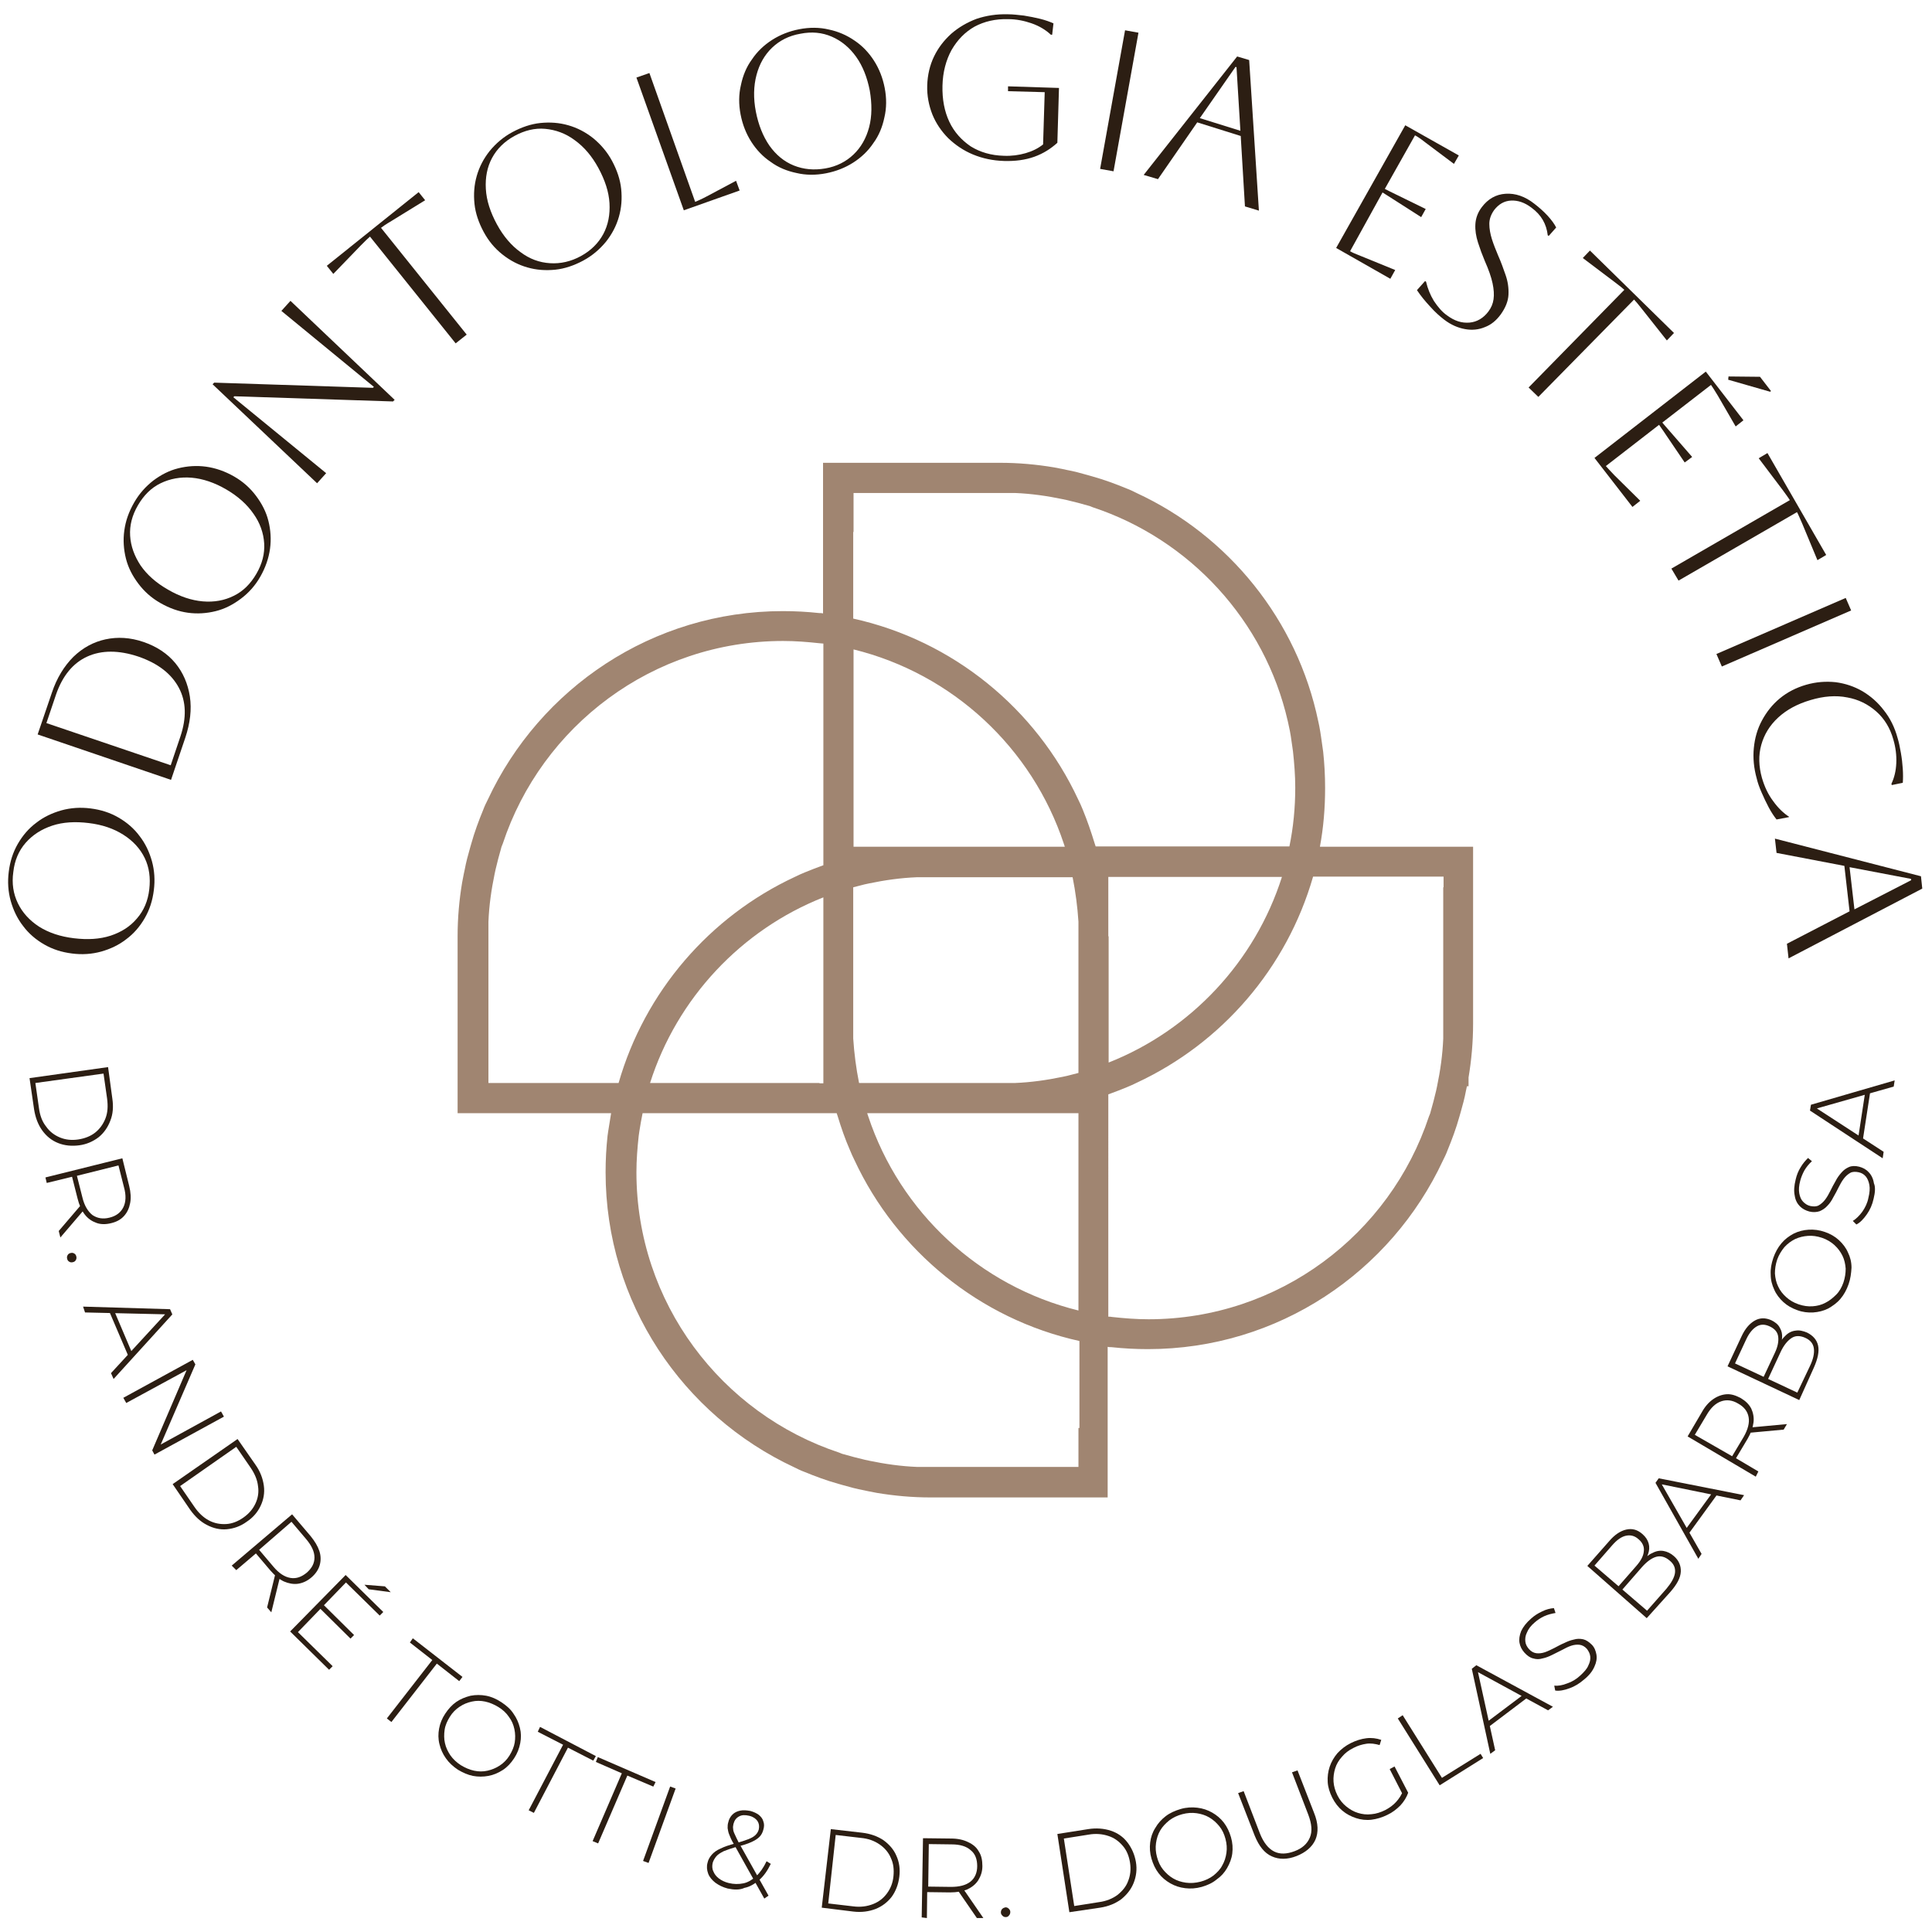 <?xml version="1.0" encoding="utf-8"?>
<!-- Generator: Adobe Illustrator 25.1.0, SVG Export Plug-In . SVG Version: 6.00 Build 0)  -->
<svg version="1.1" id="Layer_1" xmlns="http://www.w3.org/2000/svg" xmlns:xlink="http://www.w3.org/1999/xlink" x="0px" y="0px"
	 viewBox="0 0 595.3 595.3" style="enable-background:new 0 0 595.3 595.3;" xml:space="preserve">
<style type="text/css">
	.st0{fill:#A08571;}
	.st1{fill:#2C1E13;}
</style>
<path class="st0" d="M406.7,260.9c1.1-5.9,1.6-11.9,1.6-18.1c0-3.8-0.2-7.5-0.6-11.2c-0.1-0.5-0.1-0.9-0.2-1.4
	c-0.3-2.2-0.6-4.4-1-6.5c-0.1-0.5-0.2-0.9-0.3-1.4c-6.5-31.3-27.7-57.3-56-70.4c-1-0.5-2-1-3.1-1.4c-3.4-1.4-6.9-2.7-10.5-3.7
	c-0.5-0.1-0.9-0.3-1.4-0.4c-2.1-0.6-4.3-1.2-6.5-1.6c-0.5-0.1-0.9-0.2-1.4-0.3l-2.6-0.5c-5.4-0.9-10.9-1.4-16.6-1.4h-54.5v46.4
	c-0.4-0.1-0.8-0.1-1.2-0.1c-3.7-0.4-7.4-0.6-11.2-0.6c-40.2,0-74.9,23.8-90.9,58.1c-0.5,1-1,2-1.4,3.1c-1.4,3.4-2.7,6.9-3.7,10.5
	c-0.1,0.5-0.3,0.9-0.4,1.4c-0.6,2.1-1.2,4.3-1.6,6.5c-0.1,0.5-0.2,0.9-0.3,1.4l-0.5,2.6c-0.9,5.4-1.4,10.9-1.4,16.6V343h47.3
	c-0.3,1.8-0.6,3.7-0.9,5.6c-0.1,0.5-0.1,0.9-0.2,1.4c-0.4,3.7-0.6,7.4-0.6,11.2c0,40.2,23.8,74.9,58.1,90.9c1,0.5,2,1,3.1,1.4
	c3.4,1.4,6.9,2.7,10.5,3.7c0.5,0.1,0.9,0.3,1.4,0.4c2.1,0.6,4.3,1.2,6.5,1.6c0.5,0.1,0.9,0.2,1.4,0.3l2.6,0.5
	c5.4,0.9,10.9,1.4,16.6,1.4h54.5v-46.4c0.4,0.1,0.8,0.1,1.2,0.1c3.7,0.4,7.4,0.6,11.2,0.6c40.2,0,74.9-23.8,90.9-58.1
	c0.5-1,1-2,1.4-3.1c1.4-3.4,2.7-6.9,3.7-10.5c0.1-0.5,0.3-0.9,0.4-1.4c0.6-2.1,1.2-4.3,1.6-6.5c0.1-0.5,0.2-0.9,0.3-1.4h0.5V332
	c0.9-5.4,1.4-10.9,1.4-16.6v-54.5H406.7z M263,163.9v-1.6V155v-1.6v-1.5h3.1h3.4h22.2h12h9c5,0.2,9.9,0.9,14.7,1.9
	c0.5,0.1,0.9,0.2,1.4,0.3c2.2,0.5,4.4,1.1,6.5,1.7c0.5,0.1,0.9,0.3,1.4,0.5c29.9,9.9,53,34.9,60.1,65.9c0.1,0.5,0.2,0.9,0.3,1.4
	c0.5,2.1,0.8,4.3,1.1,6.5c0.1,0.5,0.1,0.9,0.2,1.4c0.4,3.7,0.7,7.4,0.7,11.2c0,6.2-0.6,12.3-1.8,18.1h-59.7
	c-0.1-0.3-0.2-0.6-0.3-0.9c-1.1-3.6-2.3-7.1-3.7-10.5c-0.4-1-0.9-2.1-1.4-3.1c-13-27.9-38.5-48.9-69.3-55.7V163.9z M252.5,333.7
	h-52.2c8.3-26.1,28.1-47.2,53.4-57.2v39v0.2v1.7v7.8v1.7v6.9H252.5z M266.4,272.5c0.5-0.1,0.9-0.2,1.4-0.3c4.8-1,9.7-1.7,14.7-1.9h9
	h12h22.2h3.4h1.4c0.9,4.5,1.5,9.1,1.8,13.7v9v12v22.2v3.4v0c-1.1,0.3-2.3,0.6-3.5,0.9c-0.5,0.1-0.9,0.2-1.4,0.3
	c-4.8,1-9.7,1.7-14.7,1.9h-48c-0.9-4.5-1.5-9.1-1.8-13.7v-9v-12v-22.2v-3.4v0C264.1,273.1,265.3,272.8,266.4,272.5 M263,260.9v-60.8
	c30.5,7.5,55,30.3,64.8,59.9c0.1,0.3,0.2,0.6,0.3,0.9H263z M332.3,343v60.8c-30.5-7.5-55-30.3-64.8-59.9c-0.1-0.3-0.2-0.6-0.3-0.9
	H332.3z M341.5,288.5v-0.2v-1.7v-7.8v-1.7v-6.9h1.2H395c-8.3,26.1-28.1,47.2-53.4,57.2V288.5z M150.5,333.7V284
	c0.2-5,0.9-9.9,1.9-14.7c0.1-0.5,0.2-0.9,0.3-1.4c0.5-2.2,1.1-4.4,1.7-6.5c0.1-0.5,0.3-0.9,0.5-1.4c12-36.3,46.2-62.5,86.4-62.5
	c3.8,0,7.5,0.3,11.2,0.7c0.4,0,0.8,0.1,1.2,0.1v62.6v1.4v4.3c-1.9,0.7-3.8,1.4-5.7,2.2c-1,0.4-2.1,0.9-3.1,1.4
	c-26.2,12.2-46.2,35.3-54.3,63.5H150.5z M332.3,440v1.6v7.3v1.6v1.5h-3.1h-3.4h-22.2h-12h-9c-5-0.2-9.9-0.9-14.7-1.9
	c-0.5-0.1-0.9-0.2-1.4-0.3c-2.2-0.5-4.4-1.1-6.5-1.7c-0.5-0.1-0.9-0.3-1.4-0.5c-36.3-12-62.5-46.2-62.5-86.4c0-3.8,0.3-7.5,0.7-11.2
	c0.1-0.5,0.1-0.9,0.2-1.4c0.3-1.9,0.6-3.7,1-5.6h54.7h1.2h0.2h1.2h2.5c0.1,0.3,0.2,0.6,0.3,0.9c1.1,3.6,2.3,7.1,3.8,10.5
	c0.4,1,0.9,2.1,1.4,3.1c13,27.9,38.5,48.9,69.3,55.7V440z M444.7,273.4v3.4v22.2v12v9c-0.2,5-0.9,9.9-1.9,14.7
	c-0.1,0.5-0.2,0.9-0.3,1.4c-0.5,2.2-1.1,4.4-1.7,6.5c-0.1,0.5-0.3,0.9-0.5,1.4c-12,36.3-46.2,62.5-86.4,62.5
	c-3.8,0-7.5-0.3-11.2-0.7c-0.4-0.1-0.8-0.1-1.2-0.1V350v-1.4V343v-1v-0.4v-1v-3.4c1.9-0.7,3.8-1.4,5.7-2.2c1-0.4,2.1-0.9,3.1-1.4
	c26.2-12.2,46.2-35.3,54.3-63.5h28.2h1.6h7.3h1.6h1.5V273.4z"/>
<path class="st1" d="M9.1,332.2l24.2-3.4l1.3,9.6c0.4,2.6,0.2,4.9-0.6,6.9c-0.8,2.1-2,3.8-3.6,5.1c-1.7,1.3-3.7,2.2-6,2.5
	c-2.3,0.3-4.5,0.1-6.5-0.7c-2-0.8-3.6-2.1-4.9-3.9c-1.3-1.8-2.1-4-2.5-6.5L9.1,332.2z M10.9,333.7l1.1,7.7c0.3,2.3,1,4.2,2.2,5.7
	c1.1,1.6,2.6,2.7,4.3,3.4c1.7,0.7,3.6,0.9,5.6,0.6c2-0.3,3.8-1,5.2-2.1c1.4-1.1,2.5-2.6,3.2-4.4c0.7-1.8,0.8-3.8,0.5-6.1l-1.1-7.7
	L10.9,333.7z"/>
<path class="st1" d="M14,362.8l23.7-5.9l2.1,8.5c0.5,2,0.6,3.8,0.3,5.3c-0.3,1.6-0.9,2.9-1.9,4c-1,1.1-2.3,1.8-4,2.2
	c-1.6,0.4-3.2,0.4-4.5-0.1c-1.4-0.5-2.6-1.3-3.6-2.6c-1-1.3-1.7-2.9-2.2-4.9l-1.9-7.5l1,0.6l-8.6,2.1L14,362.8z M18.1,379.3l7.1-8.3
	l0.5,2l-7.1,8.3L18.1,379.3z M22.9,362.5l0.6-1l1.9,7.5c0.6,2.5,1.7,4.3,3.1,5.4c1.5,1,3.2,1.3,5.2,0.8c2.1-0.5,3.5-1.6,4.3-3.2
	c0.8-1.6,0.9-3.7,0.2-6.2l-1.9-7.5l1,0.6L22.9,362.5z"/>
<path class="st1" d="M20.7,387.9c-0.1-0.4-0.1-0.7,0.1-1.1c0.2-0.4,0.5-0.6,0.9-0.7c0.4-0.1,0.8-0.1,1.1,0.1
	c0.4,0.2,0.6,0.5,0.7,0.9c0.1,0.4,0.1,0.7-0.1,1.1c-0.2,0.4-0.5,0.6-0.9,0.7c-0.4,0.1-0.8,0.1-1.1-0.1
	C21,388.6,20.8,388.3,20.7,387.9"/>
<path class="st1" d="M25.6,402.6l26.8,0.8l0.7,1.6l-18.1,19.9l-0.8-1.8l17.3-18.8l0.3,0.7l-25.6-0.6L25.6,402.6z M33.5,403.7l1.6,0
	l5.7,13.4l-1.1,1.1L33.5,403.7z"/>
<polygon class="st1" points="38,430.7 59.4,419 60.2,420.4 49,446.3 48.6,445.6 68.1,434.9 69,436.5 47.6,448.2 46.9,446.9 58,421 
	58.4,421.7 38.9,432.3 "/>
<path class="st1" d="M53.2,457.3l20-13.9l5.5,7.9c1.5,2.1,2.3,4.3,2.6,6.5c0.3,2.2-0.1,4.3-1,6.2c-0.9,1.9-2.3,3.6-4.3,4.9
	c-1.9,1.4-4,2.1-6.1,2.3c-2.1,0.2-4.2-0.3-6.1-1.3c-2-1-3.7-2.6-5.2-4.7L53.2,457.3z M55.5,457.9l4.4,6.4c1.3,1.9,2.8,3.3,4.5,4.2
	c1.7,0.9,3.5,1.2,5.3,1.1c1.8-0.1,3.6-0.8,5.3-2c1.7-1.2,2.9-2.6,3.7-4.3c0.8-1.7,1.1-3.5,0.8-5.4c-0.2-1.9-1-3.8-2.3-5.7l-4.4-6.4
	L55.5,457.9z"/>
<path class="st1" d="M71.4,482.4l18.6-15.8l5.7,6.7c1.3,1.6,2.2,3.1,2.7,4.6c0.5,1.5,0.5,3,0.1,4.4c-0.4,1.4-1.3,2.7-2.6,3.8
	c-1.3,1.1-2.7,1.7-4.1,1.9c-1.4,0.2-2.9-0.1-4.3-0.7c-1.5-0.7-2.8-1.8-4.2-3.4l-5-5.9l1.2,0.1l-6.7,5.7L71.4,482.4z M79.2,478.1
	l0.1-1.2l5,5.9c1.7,2,3.4,3.1,5.2,3.4c1.8,0.3,3.4-0.3,5-1.6c1.6-1.4,2.4-2.9,2.4-4.7c0-1.8-0.9-3.7-2.6-5.7l-5-5.9l1.2,0
	L79.2,478.1z M82.3,495.3l2.6-10.6l1.3,1.5l-2.6,10.6L82.3,495.3z"/>
<path class="st1" d="M91.8,502.9l10.7,10.5l-1.1,1.1l-12-11.8l17.1-17.4l11.6,11.4l-1.1,1.1l-10.4-10.2L91.8,502.9z M99.7,494.5
	l9.4,9.3l-1.1,1.1l-9.4-9.3L99.7,494.5z M112.3,488.3l6.3,0.5l1.8,1.8l-6.8-0.9L112.3,488.3z"/>
<polygon class="st1" points="119.2,529.5 133.2,511.5 126.3,506.1 127.2,504.8 142.5,516.7 141.5,518 134.6,512.6 120.6,530.6 "/>
<path class="st1" d="M141.1,545.3c-1.5-1-2.8-2.2-3.7-3.5c-1-1.4-1.6-2.8-2-4.4c-0.4-1.6-0.4-3.2-0.1-4.8c0.3-1.6,0.9-3.1,1.9-4.6
	c1-1.5,2.1-2.7,3.4-3.6c1.3-0.9,2.8-1.5,4.4-1.9c1.6-0.3,3.2-0.3,4.8,0c1.6,0.3,3.2,1,4.7,2c1.5,1,2.8,2.1,3.7,3.5
	c1,1.4,1.6,2.8,2,4.4c0.4,1.6,0.4,3.1,0.1,4.7c-0.3,1.6-0.9,3.2-1.9,4.7c-1,1.5-2.1,2.7-3.5,3.6c-1.4,0.9-2.8,1.5-4.4,1.8
	c-1.6,0.3-3.2,0.3-4.8,0C144.2,546.9,142.6,546.2,141.1,545.3 M142,543.9c1.3,0.8,2.7,1.4,4.1,1.7c1.4,0.3,2.8,0.3,4.1,0
	c1.3-0.3,2.6-0.8,3.8-1.6c1.2-0.8,2.2-1.8,3-3.1c0.8-1.3,1.4-2.7,1.6-4s0.2-2.7-0.1-4.1c-0.3-1.4-0.8-2.6-1.7-3.8
	c-0.8-1.2-1.9-2.2-3.2-3c-1.3-0.8-2.7-1.4-4.1-1.7c-1.4-0.3-2.8-0.3-4.1,0c-1.4,0.3-2.6,0.8-3.8,1.6c-1.2,0.8-2.2,1.8-3,3.1
	c-0.8,1.3-1.4,2.6-1.6,4c-0.2,1.4-0.2,2.8,0.1,4.1c0.3,1.4,0.9,2.6,1.7,3.8C139.6,542,140.6,543,142,543.9"/>
<polygon class="st1" points="162.9,557.8 173.5,537.6 165.7,533.6 166.4,532.1 183.6,541.1 182.8,542.5 175,538.5 164.5,558.6 "/>
<polygon class="st1" points="182.6,567.3 191.6,546.4 183.6,542.9 184.2,541.4 202,549.1 201.3,550.5 193.3,547.1 184.3,568 "/>
<rect x="190.8" y="561.4" transform="matrix(0.342 -0.94 0.94 0.342 -394.825 560.763)" class="st1" width="24.4" height="1.8"/>
<path class="st1" d="M224.2,581.9c-1.5-0.4-2.7-1-3.8-1.8c-1-0.8-1.8-1.7-2.2-2.8c-0.4-1.1-0.5-2.2-0.2-3.3c0.2-1,0.7-1.8,1.3-2.5
	c0.6-0.7,1.5-1.4,2.7-1.9c1.2-0.6,2.7-1.1,4.6-1.6c1.7-0.5,3-0.9,4-1.3c1-0.4,1.7-0.8,2.2-1.3c0.5-0.5,0.8-1,1-1.7
	c0.2-1,0.1-1.8-0.4-2.6c-0.5-0.7-1.3-1.3-2.5-1.6c-1.3-0.3-2.3-0.3-3.2,0.2c-0.9,0.5-1.4,1.2-1.7,2.3c-0.1,0.5-0.2,1-0.1,1.5
	c0,0.5,0.2,1.1,0.5,1.7c0.3,0.7,0.7,1.5,1.2,2.5l9.2,16.4l-1.3,0.9L226,568c-0.6-1-1-1.9-1.3-2.7c-0.3-0.7-0.4-1.4-0.5-2
	c0-0.6,0-1.2,0.2-1.8c0.2-1,0.7-1.8,1.3-2.4c0.6-0.6,1.4-1,2.4-1.2c0.9-0.2,2-0.1,3.1,0.1c1.1,0.3,1.9,0.7,2.6,1.2
	c0.7,0.6,1.2,1.2,1.4,2c0.3,0.8,0.3,1.6,0,2.6c-0.2,0.8-0.6,1.6-1.2,2.2c-0.6,0.6-1.4,1.1-2.5,1.6c-1.1,0.5-2.6,1-4.4,1.4
	c-1.7,0.5-3.1,1-4.1,1.4c-1,0.5-1.8,1-2.3,1.6c-0.5,0.6-0.9,1.3-1.1,2c-0.2,0.9-0.2,1.8,0.2,2.6c0.3,0.8,0.9,1.6,1.7,2.2
	c0.8,0.6,1.8,1.1,3,1.4c1.6,0.4,3.1,0.4,4.6,0.1c1.4-0.3,2.7-1.1,3.9-2.2c1.2-1.1,2.3-2.7,3.2-4.6l1.3,0.8c-1,2.1-2.2,3.8-3.6,5
	c-1.4,1.2-2.9,2.1-4.5,2.4C227.9,582.4,226.1,582.3,224.2,581.9"/>
<path class="st1" d="M253.2,587.8l2.8-24.2l9.6,1.1c2.6,0.3,4.8,1.1,6.6,2.3c1.8,1.3,3.2,2.9,4,4.8c0.9,2,1.2,4.1,0.9,6.5
	c-0.3,2.4-1.1,4.4-2.3,6.1c-1.3,1.7-3,3-5,3.8c-2.1,0.8-4.4,1.1-6.9,0.8L253.2,587.8z M255.2,586.5l7.7,0.9c2.3,0.3,4.3,0,6.1-0.7
	c1.8-0.7,3.2-1.8,4.3-3.3c1.1-1.5,1.8-3.2,2-5.3c0.2-2.1,0-3.9-0.8-5.6c-0.7-1.7-1.9-3.1-3.5-4.2c-1.6-1.1-3.5-1.8-5.8-2l-7.7-0.9
	L255.2,586.5z"/>
<path class="st1" d="M284,590.8l0.4-24.4l8.7,0.1c2,0,3.8,0.4,5.2,1.1c1.5,0.7,2.6,1.6,3.3,2.9c0.8,1.2,1.1,2.7,1.1,4.5
	c0,1.7-0.5,3.1-1.3,4.4c-0.8,1.2-1.9,2.1-3.4,2.8c-1.5,0.6-3.2,0.9-5.3,0.9l-7.8-0.1l0.8-0.8l-0.1,8.8L284,590.8z M286,582.1
	l-0.8-0.8l7.8,0.1c2.6,0,4.6-0.5,6-1.6c1.4-1.1,2.1-2.8,2.1-4.8c0-2.1-0.6-3.8-2-4.9c-1.3-1.2-3.3-1.8-5.9-1.8l-7.8-0.1l0.8-0.9
	L286,582.1z M301,591l-6.2-9l2,0l6.2,9L301,591z"/>
<path class="st1" d="M309.9,590.7c-0.4,0-0.7-0.1-1-0.4c-0.3-0.3-0.5-0.6-0.5-1c0-0.4,0.1-0.8,0.4-1.1c0.3-0.3,0.6-0.4,1-0.5
	c0.4,0,0.7,0.1,1,0.4c0.3,0.3,0.5,0.6,0.5,1c0,0.4-0.1,0.8-0.4,1.1C310.6,590.6,310.3,590.7,309.9,590.7"/>
<path class="st1" d="M329.5,589.2l-3.7-24.1l9.5-1.5c2.5-0.4,4.9-0.2,7,0.5c2.1,0.7,3.8,1.9,5.1,3.6c1.3,1.7,2.2,3.7,2.6,6
	c0.4,2.3,0.1,4.5-0.7,6.5c-0.8,2-2.1,3.6-3.8,5c-1.8,1.3-3.9,2.2-6.5,2.6L329.5,589.2z M331,587.3l7.6-1.2c2.3-0.3,4.2-1.1,5.7-2.2
	c1.5-1.2,2.7-2.6,3.3-4.3c0.7-1.7,0.9-3.6,0.6-5.6c-0.3-2-1-3.8-2.2-5.2c-1.2-1.4-2.6-2.5-4.5-3.1c-1.8-0.6-3.9-0.8-6.1-0.4
	l-7.6,1.2L331,587.3z"/>
<path class="st1" d="M370.3,581.4c-1.8,0.5-3.5,0.6-5.1,0.4c-1.7-0.2-3.2-0.7-4.6-1.5c-1.4-0.8-2.6-1.8-3.6-3.1
	c-1-1.3-1.7-2.8-2.2-4.5c-0.5-1.7-0.6-3.4-0.4-5c0.2-1.6,0.7-3.1,1.6-4.5c0.8-1.4,1.9-2.6,3.2-3.6c1.3-1,2.9-1.7,4.6-2.2
	c1.7-0.5,3.5-0.6,5.1-0.4c1.7,0.2,3.2,0.7,4.6,1.5c1.4,0.8,2.6,1.8,3.6,3.1c1,1.3,1.7,2.8,2.2,4.5c0.5,1.7,0.6,3.4,0.4,5
	c-0.2,1.6-0.8,3.1-1.6,4.5c-0.8,1.4-1.9,2.6-3.2,3.5C373.6,580.2,372,580.9,370.3,581.4 M369.9,579.8c1.5-0.4,2.8-1,4-1.9
	c1.1-0.9,2.1-1.9,2.7-3.1c0.7-1.2,1.1-2.5,1.3-3.9c0.2-1.4,0.1-2.8-0.3-4.3c-0.4-1.5-1-2.8-1.9-3.9c-0.9-1.1-1.9-2-3.1-2.7
	c-1.2-0.7-2.5-1.1-3.9-1.3c-1.4-0.2-2.9-0.1-4.4,0.3c-1.5,0.4-2.8,1-4,1.9c-1.1,0.9-2.1,1.9-2.8,3.1c-0.7,1.2-1.1,2.5-1.3,3.9
	c-0.2,1.4-0.1,2.8,0.3,4.3c0.4,1.5,1,2.8,1.9,3.9c0.9,1.1,1.9,2,3.1,2.7c1.2,0.7,2.5,1.1,3.9,1.3
	C366.9,580.3,368.3,580.2,369.9,579.8"/>
<path class="st1" d="M399.5,571.9c-2.8,1.1-5.4,1.1-7.6,0.1c-2.3-1-4-3.2-5.3-6.4l-5.1-13.1l1.7-0.6l5,13c1.1,2.8,2.6,4.7,4.4,5.6
	c1.8,0.9,3.9,0.8,6.3-0.1c2.4-0.9,3.9-2.3,4.7-4.2c0.8-1.9,0.6-4.2-0.5-7.1l-5-13l1.7-0.6l5.1,13.1c1.3,3.2,1.4,6,0.4,8.3
	C404.3,569.1,402.3,570.8,399.5,571.9"/>
<path class="st1" d="M427.5,559.2c-1.6,0.8-3.3,1.3-4.9,1.5s-3.3,0-4.8-0.5c-1.5-0.5-2.9-1.2-4.2-2.3c-1.2-1-2.3-2.4-3.1-4
	c-0.8-1.6-1.3-3.2-1.4-4.8c-0.1-1.6,0.1-3.2,0.6-4.7c0.5-1.5,1.3-2.9,2.4-4.2c1.1-1.2,2.5-2.3,4.1-3.1c1.6-0.8,3.2-1.3,4.8-1.5
	c1.6-0.2,3.1,0,4.6,0.5l-0.5,1.6c-1.4-0.4-2.8-0.6-4.1-0.4c-1.3,0.2-2.7,0.6-4,1.3c-1.4,0.7-2.6,1.6-3.5,2.7c-1,1.1-1.7,2.3-2.1,3.6
	c-0.4,1.3-0.6,2.7-0.5,4.1c0.1,1.4,0.5,2.8,1.2,4.2c0.7,1.4,1.6,2.5,2.7,3.4c1.1,0.9,2.3,1.6,3.6,2c1.3,0.4,2.7,0.6,4.2,0.4
	c1.4-0.1,2.9-0.6,4.3-1.3c1.3-0.7,2.4-1.5,3.3-2.5c0.9-1,1.7-2.2,2.2-3.6l1.5,0.8c-0.5,1.4-1.3,2.7-2.4,3.9
	C430.3,557.5,429,558.5,427.5,559.2 M432.3,553.1l-4.1-8l1.5-0.8l4.2,8.1L432.3,553.1z"/>
<polygon class="st1" points="443.6,550.1 430.7,529.5 432.2,528.5 444.3,547.8 456.2,540.4 457,541.7 "/>
<path class="st1" d="M459.2,540.4l-5.7-26.2l1.4-1.1l23.6,12.8L477,527l-22.4-12.2l0.6-0.5l5.5,25L459.2,540.4z M458.3,532.4
	l-0.4-1.6l11.7-8.8l1.4,0.8L458.3,532.4z"/>
<path class="st1" d="M488.1,517.5c-1.4,1.2-2.8,2.1-4.5,2.7c-1.6,0.6-3.1,0.9-4.4,0.7l-0.3-1.5c1.2,0.1,2.5-0.1,4-0.7
	c1.5-0.5,2.8-1.3,4-2.4c1.2-1.1,2.1-2.1,2.5-3.1c0.5-1,0.7-1.9,0.6-2.8c-0.1-0.9-0.5-1.6-1-2.3c-0.7-0.8-1.5-1.2-2.3-1.3
	c-0.8-0.1-1.7,0-2.6,0.3c-0.9,0.3-1.9,0.8-2.8,1.3c-1,0.5-2,1-3,1.5c-1,0.5-2,0.9-3,1.1c-1,0.3-1.9,0.3-2.9,0
	c-0.9-0.2-1.8-0.8-2.7-1.8c-0.8-0.9-1.3-1.9-1.5-3c-0.2-1.1,0-2.3,0.5-3.6c0.6-1.3,1.6-2.6,3.1-3.9c1-0.9,2.1-1.6,3.4-2.2
	c1.2-0.6,2.4-0.9,3.6-1l0.5,1.5c-1.2,0.2-2.4,0.5-3.5,1c-1.1,0.5-2.1,1.2-2.9,1.9c-1.2,1-2,2.1-2.4,3.1c-0.5,1-0.6,1.9-0.5,2.8
	c0.1,0.9,0.5,1.6,1.1,2.3c0.7,0.8,1.5,1.2,2.3,1.3c0.8,0.1,1.7,0,2.6-0.3c0.9-0.3,1.9-0.8,2.9-1.3c1-0.5,2-1.1,3-1.5
	c1-0.5,2-0.9,3-1.1c1-0.3,1.9-0.3,2.9-0.1c0.9,0.2,1.8,0.8,2.7,1.7c0.8,0.8,1.2,1.9,1.4,3c0.2,1.2,0,2.4-0.6,3.7
	C490.7,514.9,489.7,516.2,488.1,517.5"/>
<path class="st1" d="M507.4,498.6l-18.3-16.1l6.7-7.6c1.7-2,3.5-3.2,5.3-3.6c1.8-0.4,3.4,0,5,1.4c1,0.9,1.6,1.8,1.9,2.9
	c0.3,1.1,0.2,2.2-0.2,3.3c-0.4,1.1-1,2.2-1.9,3.2l-0.1-0.9c1.1-1.3,2.2-2.2,3.4-2.7c1.1-0.6,2.3-0.8,3.4-0.6
	c1.1,0.2,2.2,0.7,3.2,1.6c1.5,1.3,2.2,3,2.1,4.8c-0.1,1.9-1.2,3.9-3.2,6.2L507.4,498.6z M507.5,496.3l6-6.8c1.5-1.8,2.4-3.4,2.6-4.8
	c0.2-1.5-0.3-2.8-1.7-3.9c-1.3-1.1-2.7-1.5-4.1-1.1c-1.4,0.4-2.9,1.5-4.4,3.2l-6.1,7l-1.2-1l5.6-6.4c1.4-1.6,2.2-3.1,2.3-4.5
	c0.2-1.4-0.4-2.7-1.6-3.7c-1.2-1.1-2.5-1.4-3.9-1.1c-1.4,0.3-2.8,1.3-4.2,2.9l-5.5,6.3L507.5,496.3z"/>
<path class="st1" d="M523.3,480.3l-13.2-23.4l1-1.4l26.3,5.2l-1.1,1.6l-25.1-5.1l0.4-0.6l12.7,22.2L523.3,480.3z M520.1,472.9
	l-0.9-1.4l8.6-11.8l1.6,0.4L520.1,472.9z"/>
<path class="st1" d="M541,455l-21-12.4l4.4-7.5c1-1.8,2.2-3.1,3.5-4c1.3-0.9,2.7-1.4,4.1-1.5c1.5-0.1,2.9,0.4,4.4,1.2
	c1.5,0.9,2.5,1.9,3.2,3.2c0.6,1.3,0.9,2.8,0.7,4.3c-0.2,1.6-0.8,3.3-1.8,5l-4,6.7l-0.3-1.1l7.6,4.5L541,455z M534.4,449.1l-1.1,0.3
	l4-6.7c1.3-2.3,1.8-4.3,1.5-6c-0.3-1.8-1.4-3.2-3.2-4.2c-1.8-1.1-3.6-1.3-5.3-0.7c-1.7,0.6-3.2,2-4.5,4.3l-4,6.7l-0.3-1.1
	L534.4,449.1z M549.6,440.5l-10.8,1l1-1.7l10.8-1L549.6,440.5z"/>
<path class="st1" d="M554.4,431.4L532.3,421l4.3-9.2c1.1-2.4,2.5-4,4.1-4.9c1.6-0.9,3.3-0.9,5.1-0.1c1.2,0.6,2.1,1.3,2.6,2.3
	c0.6,1,0.8,2,0.7,3.2c-0.1,1.2-0.4,2.4-1,3.7l-0.4-0.9c0.7-1.5,1.5-2.7,2.5-3.6c0.9-0.9,2-1.4,3.1-1.5c1.1-0.2,2.3,0.1,3.5,0.6
	c1.8,0.9,3,2.2,3.4,4c0.4,1.8-0.1,4.1-1.3,6.8L554.4,431.4z M553.8,429.1l3.9-8.2c1-2.1,1.4-3.9,1.2-5.4c-0.2-1.5-1.1-2.6-2.7-3.3
	c-1.6-0.7-3-0.7-4.2,0.1c-1.2,0.8-2.4,2.2-3.4,4.4l-3.9,8.4l-1.4-0.6l3.6-7.7c0.9-1.9,1.2-3.6,1-5c-0.2-1.4-1.1-2.4-2.6-3.1
	c-1.5-0.7-2.8-0.7-4,0c-1.2,0.7-2.3,2-3.2,3.9l-3.5,7.5L553.8,429.1z"/>
<path class="st1" d="M569.6,395.7c-0.6,1.7-1.4,3.2-2.5,4.5c-1.1,1.3-2.4,2.2-3.8,3c-1.4,0.7-3,1.1-4.6,1.2
	c-1.6,0.1-3.3-0.1-4.9-0.7c-1.7-0.6-3.1-1.4-4.3-2.5c-1.2-1.1-2.2-2.4-2.8-3.8c-0.7-1.5-1.1-3-1.1-4.7c-0.1-1.7,0.2-3.3,0.8-5.1
	c0.6-1.7,1.4-3.2,2.5-4.5c1.1-1.3,2.3-2.2,3.8-3c1.4-0.7,3-1.1,4.6-1.2c1.6-0.1,3.3,0.1,5,0.7c1.7,0.6,3.1,1.4,4.3,2.5
	c1.2,1.1,2.2,2.4,2.8,3.8c0.7,1.4,1.1,3,1.1,4.7C570.4,392.3,570.2,394,569.6,395.7 M568,395.2c0.5-1.5,0.7-2.9,0.7-4.3
	c-0.1-1.4-0.4-2.8-1-4c-0.6-1.2-1.4-2.3-2.5-3.3c-1-0.9-2.3-1.7-3.8-2.2c-1.5-0.5-2.9-0.7-4.3-0.6c-1.4,0.1-2.7,0.4-4,1
	c-1.2,0.6-2.3,1.4-3.3,2.5c-0.9,1.1-1.7,2.4-2.2,3.8c-0.5,1.5-0.7,2.9-0.7,4.3c0.1,1.4,0.4,2.8,1,4c0.6,1.3,1.4,2.3,2.5,3.3
	c1,0.9,2.3,1.7,3.8,2.2c1.5,0.5,2.9,0.7,4.3,0.6c1.4-0.1,2.7-0.4,4-1.1c1.2-0.6,2.3-1.5,3.3-2.5C566.8,397.9,567.5,396.6,568,395.2"
	/>
<path class="st1" d="M577.3,369.4c-0.4,1.8-1.1,3.4-2.1,4.8c-1,1.4-2,2.5-3.2,3.1l-1.1-1.1c1-0.6,2-1.6,2.9-2.8
	c0.9-1.3,1.6-2.7,1.9-4.3c0.4-1.6,0.5-2.9,0.3-4c-0.2-1.1-0.6-2-1.1-2.6c-0.6-0.7-1.3-1.1-2.2-1.3c-1-0.2-1.9-0.2-2.6,0.2
	c-0.7,0.4-1.4,1-2,1.8c-0.6,0.8-1.1,1.7-1.6,2.7c-0.5,1-1,2-1.6,3c-0.5,1-1.1,1.9-1.8,2.6c-0.7,0.8-1.5,1.3-2.4,1.7
	c-0.9,0.3-2,0.4-3.2,0.1c-1.1-0.3-2.1-0.8-2.9-1.6c-0.8-0.8-1.4-1.9-1.6-3.3c-0.3-1.4-0.2-3,0.3-5c0.3-1.3,0.8-2.6,1.5-3.7
	c0.7-1.2,1.5-2.1,2.3-2.9l1.2,1c-0.9,0.8-1.7,1.8-2.3,2.8c-0.6,1.1-1,2.1-1.3,3.2c-0.4,1.5-0.5,2.8-0.3,3.9c0.2,1.1,0.6,2,1.2,2.6
	c0.6,0.6,1.3,1.1,2.2,1.3c1,0.2,1.9,0.2,2.6-0.2c0.7-0.4,1.4-1,2-1.8c0.6-0.8,1.1-1.7,1.6-2.7c0.5-1,1-2,1.6-3
	c0.5-1,1.1-1.8,1.8-2.6c0.7-0.8,1.4-1.3,2.3-1.7c0.9-0.4,2-0.4,3.2-0.1c1.1,0.3,2.1,0.8,2.9,1.7c0.8,0.8,1.4,2,1.6,3.4
	C577.9,365.7,577.8,367.4,577.3,369.4"/>
<path class="st1" d="M580.1,356.9l-22.4-14.7l0.3-1.8l25.8-7.5l-0.3,1.9l-24.6,7l0.1-0.8l21.4,13.9L580.1,356.9z M573.9,351.8
	l-1.4-0.8l2.2-14.4l1.6-0.4L573.9,351.8z"/>
<path class="st1" d="M22.2,293.8c-3.2-0.4-6-1.3-8.6-2.8c-2.6-1.5-4.8-3.4-6.5-5.7c-1.8-2.3-3-4.9-3.8-7.7c-0.8-2.9-1-5.9-0.6-9
	c0.4-3.2,1.3-6,2.8-8.6c1.5-2.6,3.4-4.8,5.7-6.5c2.3-1.8,4.9-3,7.7-3.8c2.9-0.8,5.9-1,9-0.6c3.2,0.4,6,1.3,8.6,2.8
	c2.6,1.5,4.8,3.4,6.5,5.7c1.8,2.3,3,4.9,3.8,7.7c0.8,2.9,1,5.9,0.6,9c-0.4,3.2-1.3,6-2.8,8.6c-1.5,2.6-3.4,4.8-5.7,6.5
	c-2.3,1.8-4.9,3-7.7,3.8C28.3,294,25.3,294.2,22.2,293.8 M22.8,289.1c4.2,0.5,7.9,0.3,11.3-0.8c3.3-1.1,6-2.8,8.1-5.3
	c2.1-2.4,3.4-5.4,3.8-9c0.4-3.5,0-6.7-1.4-9.6c-1.4-2.9-3.6-5.3-6.6-7.2c-3-1.9-6.5-3.1-10.7-3.6c-4.1-0.5-7.9-0.3-11.2,0.8
	c-3.3,1.1-6,2.8-8.2,5.3c-2.1,2.4-3.4,5.4-3.8,9c-0.5,3.5,0,6.7,1.4,9.6c1.4,2.9,3.6,5.3,6.5,7.2C15,287.4,18.6,288.6,22.8,289.1"/>
<path class="st1" d="M52.7,240.3l-41.1-14l4.4-12.9c1.5-4.5,3.8-8.2,6.6-11c2.9-2.8,6.2-4.6,9.9-5.4c3.7-0.8,7.6-0.6,11.7,0.8
	c4.1,1.4,7.4,3.6,9.8,6.5c2.4,2.9,3.9,6.4,4.5,10.3c0.6,4,0.1,8.2-1.4,12.7L52.7,240.3z M17.3,213.9l-3,8.9l38.3,13l3-8.9
	c1.9-5.7,1.8-10.7-0.5-15c-2.3-4.3-6.4-7.5-12.5-9.6c-6-2-11.3-2-15.7,0C22.5,204.3,19.3,208.2,17.3,213.9"/>
<path class="st1" d="M49.4,185.8c-2.8-1.6-5-3.6-6.8-6c-1.8-2.4-3.1-4.9-3.8-7.7c-0.7-2.8-0.9-5.7-0.5-8.6c0.4-3,1.4-5.8,3-8.6
	c1.6-2.8,3.6-5,5.9-6.8c2.4-1.8,4.9-3.1,7.7-3.8c2.8-0.7,5.7-0.9,8.6-0.5c2.9,0.4,5.8,1.4,8.6,3c2.8,1.6,5,3.6,6.8,6
	c1.8,2.4,3.1,4.9,3.8,7.7c0.7,2.8,0.9,5.7,0.5,8.6c-0.4,2.9-1.4,5.8-3,8.6c-1.6,2.8-3.6,5-6,6.8c-2.4,1.8-4.9,3.1-7.7,3.8
	c-2.8,0.7-5.7,0.9-8.6,0.5C55,188.4,52.2,187.4,49.4,185.8 M51.8,181.7c3.6,2.1,7.2,3.3,10.7,3.6c3.5,0.3,6.7-0.3,9.5-1.7
	c2.9-1.4,5.2-3.7,7-6.8c1.8-3.1,2.6-6.2,2.4-9.4c-0.2-3.2-1.3-6.3-3.3-9.1c-2-2.9-4.8-5.4-8.4-7.5c-3.6-2.1-7.2-3.3-10.6-3.6
	c-3.5-0.3-6.7,0.3-9.6,1.7c-2.9,1.4-5.2,3.7-7,6.8c-1.8,3.1-2.6,6.2-2.4,9.4c0.2,3.2,1.3,6.2,3.2,9.1
	C45.3,177.1,48.1,179.6,51.8,181.7"/>
<polygon class="st1" points="97.7,148.9 65.5,118.4 66,117.9 114.9,119.5 115.2,119.2 86.7,95.8 89.5,92.7 121.6,123.2 121.1,123.7 
	72.2,122.1 71.9,122.4 100.5,145.8 "/>
<path class="st1" d="M140.4,105.8L114,72.9c-0.5,0.4-1.4,1.3-2.8,2.7l-8.5,8.8l-2-2.5L129,59.2l2,2.5l-10.4,6.4
	c-1.7,1-2.7,1.7-3.2,2.1l26.4,32.9L140.4,105.8z"/>
<path class="st1" d="M149,71.4c-1.5-2.8-2.5-5.7-2.8-8.6c-0.3-3-0.1-5.8,0.7-8.6c0.8-2.8,2.1-5.3,4-7.7c1.9-2.3,4.2-4.3,7-5.8
	c2.8-1.5,5.7-2.5,8.6-2.8c3-0.3,5.8-0.1,8.6,0.7c2.8,0.8,5.3,2.1,7.7,4c2.3,1.9,4.3,4.2,5.8,7c1.5,2.8,2.5,5.7,2.8,8.6
	c0.3,3,0.1,5.8-0.7,8.6c-0.8,2.8-2.1,5.3-4,7.7c-1.9,2.3-4.2,4.3-7,5.8c-2.8,1.5-5.7,2.5-8.6,2.8c-3,0.3-5.8,0.1-8.6-0.7
	c-2.8-0.8-5.3-2.1-7.7-4C152.4,76.5,150.5,74.2,149,71.4 M153.1,69.1c2,3.7,4.5,6.6,7.3,8.6c2.8,2.1,5.8,3.2,9.1,3.4
	c3.2,0.2,6.4-0.5,9.5-2.2c3.1-1.7,5.4-4,6.9-6.8c1.5-2.8,2.1-6,1.9-9.5c-0.2-3.5-1.4-7.1-3.4-10.8c-2-3.7-4.4-6.5-7.3-8.6
	c-2.8-2.1-5.9-3.2-9.1-3.5c-3.2-0.3-6.4,0.5-9.5,2.2c-3.1,1.7-5.4,4-6.9,6.8c-1.5,2.8-2.1,6-1.9,9.5
	C149.9,61.8,151.1,65.4,153.1,69.1"/>
<path class="st1" d="M196.1,23.9l4-1.4l14.1,39.7c0.7-0.3,1.9-0.8,3.4-1.6l9.2-4.9l1.1,3l-17.2,6.1L196.1,23.9z"/>
<path class="st1" d="M228.2,35.3c-0.6-3.1-0.6-6.2,0.1-9.1c0.6-2.9,1.7-5.6,3.4-7.9c1.6-2.4,3.7-4.4,6.2-6c2.5-1.6,5.3-2.7,8.4-3.3
	c3.1-0.6,6.2-0.6,9.1,0.1c2.9,0.6,5.6,1.8,7.9,3.4c2.4,1.6,4.4,3.7,6,6.2c1.6,2.5,2.7,5.3,3.3,8.4c0.6,3.1,0.6,6.2-0.1,9.1
	c-0.6,2.9-1.7,5.6-3.4,7.9c-1.6,2.4-3.7,4.4-6.2,6c-2.5,1.6-5.3,2.7-8.4,3.3c-3.1,0.6-6.2,0.6-9.1-0.1c-2.9-0.6-5.6-1.7-7.9-3.4
	c-2.4-1.6-4.4-3.7-6-6.2C229.9,41.2,228.8,38.4,228.2,35.3 M232.9,34.4c0.8,4.1,2.2,7.6,4.2,10.5c2,2.8,4.5,4.9,7.5,6.1
	c3,1.2,6.2,1.5,9.7,0.9c3.5-0.6,6.4-2.1,8.7-4.3c2.3-2.2,3.9-5,4.8-8.4c0.9-3.4,0.9-7.2,0.2-11.3c-0.8-4.1-2.2-7.6-4.2-10.4
	c-2-2.8-4.5-4.9-7.5-6.2c-3-1.3-6.2-1.6-9.7-0.9c-3.5,0.6-6.4,2.1-8.7,4.3c-2.3,2.2-3.9,5-4.8,8.4C232.2,26.5,232.1,30.3,232.9,34.4
	"/>
<path class="st1" d="M310.6,28.1l0-1.5l15.7,0.5L325.8,44c-2,1.8-4.3,3.3-7.1,4.3c-2.8,1-5.9,1.4-9.3,1.3c-3.5-0.1-6.7-0.8-9.6-2
	c-2.9-1.2-5.4-2.9-7.6-5c-2.1-2.1-3.8-4.6-4.9-7.3c-1.1-2.8-1.7-5.8-1.6-9c0.1-3.2,0.8-6.2,2.1-8.9c1.3-2.7,3.1-5,5.3-7
	c2.3-2,4.9-3.5,7.8-4.6c3-1,6.2-1.5,9.7-1.4c1.5,0,3.1,0.2,4.9,0.4c1.8,0.3,3.4,0.6,5,1c1.6,0.4,3,0.9,4.1,1.4l-0.4,3.5l-0.4,0
	c-1.6-1.5-3.6-2.7-5.9-3.5c-2.3-0.8-4.7-1.3-7.3-1.3c-3.9-0.1-7.3,0.7-10.3,2.3c-3,1.7-5.3,4.1-7.1,7.2c-1.7,3.1-2.7,6.8-2.8,11
	c-0.1,4.2,0.6,7.9,2.1,11.1c1.5,3.2,3.8,5.7,6.6,7.6c2.9,1.8,6.3,2.8,10.2,2.9c2.4,0.1,4.6-0.2,6.7-0.8c2.1-0.6,3.9-1.5,5.4-2.7
	l0.5-16.1L310.6,28.1z"/>
<rect x="323.2" y="28.8" transform="matrix(0.177 -0.984 0.984 0.177 253.43 364.97)" class="st1" width="43.4" height="4.2"/>
<path class="st1" d="M352.4,53.9l28.8-36.5l3.7,1.1l3,46.4l-4.3-1.3l-1.3-21.7l-13.4-4.2l-12.1,17.5L352.4,53.9z M380.7,20.6
	l-11,15.8l12.5,3.9L381,20.7L380.7,20.6z"/>
<path class="st1" d="M411.7,76.4l21.3-37.8l16.5,9.3l-1.5,2.6l-8.8-6.6c-1.5-1.2-2.6-1.9-3.2-2.2l-9.3,16.5c0.5,0.3,1.6,0.8,3.4,1.7
	l9.2,4.5l-1.4,2.5l-8.6-5.5c-1.7-1.1-2.8-1.8-3.3-2.1L416,77.4c0.6,0.4,1.8,0.9,3.6,1.6l10.3,4.2l-1.5,2.7L411.7,76.4z"/>
<path class="st1" d="M436.6,89.4l2.5-2.8l0.3,0.2c0.5,2.1,1.3,4.1,2.4,5.9c1.2,1.8,2.5,3.4,4.1,4.5c2.3,1.7,4.5,2.4,6.9,2.2
	c2.3-0.2,4.3-1.4,5.8-3.4c0.9-1.2,1.4-2.4,1.6-3.8c0.2-1.4,0.1-3-0.3-4.9c-0.4-1.9-1.2-4.2-2.4-6.9c-0.8-1.9-1.5-3.8-2.1-5.7
	c-0.6-1.9-0.9-3.7-0.8-5.6c0.1-1.8,0.7-3.6,2-5.3c1.9-2.5,4.3-3.9,7.3-4.1c3-0.2,6,0.8,8.9,3.1c1.3,1,2.7,2.2,4,3.6
	c1.3,1.4,2.2,2.7,2.7,3.7l-2.3,2.6l-0.3-0.2c-0.4-3.5-2-6.3-5-8.5c-2.1-1.6-4.2-2.3-6.3-2.2c-2.1,0.1-3.8,1.1-5.2,2.9
	c-1,1.4-1.5,2.8-1.5,4.3c0,1.5,0.3,3.1,0.8,4.7c0.5,1.6,1.2,3.3,1.9,5c0.9,2,1.6,4,2.3,6c0.7,2,1,4,0.9,6.1c-0.1,2-0.9,4-2.4,6.1
	c-1.4,1.9-3,3.2-4.9,3.9c-1.9,0.8-4,1-6.1,0.6c-2.2-0.4-4.3-1.3-6.4-2.9c-1.3-1-2.8-2.3-4.3-4C439.2,92.9,437.8,91.2,436.6,89.4"/>
<path class="st1" d="M471,119.4l29.5-30.1c-0.4-0.4-1.4-1.2-3-2.4l-9.8-7.4l2.2-2.3l25.9,25.4l-2.2,2.3l-7.6-9.6
	c-1.2-1.5-2-2.5-2.5-3L474,122.3L471,119.4z"/>
<path class="st1" d="M491.3,141.1l34.3-26.6l11.6,15l-2.4,1.9l-5.5-9.5c-1-1.7-1.7-2.7-2.1-3.3l-15,11.6c0.3,0.4,1.2,1.4,2.5,2.9
	l6.7,7.7l-2.3,1.7l-5.7-8.4c-1.1-1.7-1.9-2.7-2.2-3.2l-16.4,12.7c0.5,0.6,1.4,1.5,2.7,2.9l7.9,7.8l-2.4,1.9L491.3,141.1z M532.6,116
	l9.7,0.1l3.4,4.4l-0.3,0.2l-12.9-3.7L532.6,116z"/>
<path class="st1" d="M515,175.2l36.5-21.1c-0.3-0.5-1.1-1.6-2.2-3.1l-7.4-9.8l2.7-1.6l18.1,31.4l-2.7,1.6l-4.7-11.3
	c-0.8-1.8-1.3-3-1.6-3.5l-36.5,21.1L515,175.2z"/>
<rect x="527.6" y="192.9" transform="matrix(0.918 -0.398 0.398 0.918 -32.237 234.416)" class="st1" width="43.4" height="4.2"/>
<path class="st1" d="M551.1,251.8l-3.7,0.7c-0.8-1-1.6-2.2-2.4-3.7c-0.8-1.5-1.5-3-2.2-4.6s-1.2-3-1.5-4.3c-0.9-3.2-1.2-6.4-0.9-9.4
	c0.3-3.1,1.1-5.9,2.5-8.5c1.4-2.6,3.2-4.9,5.5-6.8c2.3-1.9,5-3.3,8.1-4.2c3.1-0.9,6.1-1.1,9.1-0.8c3,0.4,5.7,1.3,8.3,2.8
	c2.5,1.5,4.7,3.4,6.6,5.9c1.9,2.4,3.3,5.2,4.2,8.5c0.4,1.3,0.7,2.8,1,4.5c0.3,1.7,0.5,3.4,0.6,5c0.1,1.6,0.1,3.1,0,4.3l-3.4,0.7
	l-0.1-0.4c0.9-1.9,1.4-4,1.5-6.4c0.1-2.4-0.2-4.8-0.9-7.2c-1-3.6-2.8-6.5-5.3-8.7c-2.5-2.2-5.5-3.7-8.9-4.3
	c-3.5-0.7-7.3-0.4-11.3,0.8c-4.1,1.2-7.4,3-10,5.4c-2.6,2.4-4.3,5.2-5.2,8.4c-0.9,3.2-0.8,6.6,0.2,10.2c0.8,2.7,1.9,5.1,3.5,7.2
	c1.5,2.1,3.2,3.7,4.9,4.8L551.1,251.8z"/>
<path class="st1" d="M546.9,258.4l45,11.6l0.4,3.8l-41.2,21.5l-0.5-4.5l19.3-10l-1.6-14l-20.9-4L546.9,258.4z M588.8,270.8
	l-18.9-3.6l1.5,13l17.5-9L588.8,270.8z"/>
</svg>
